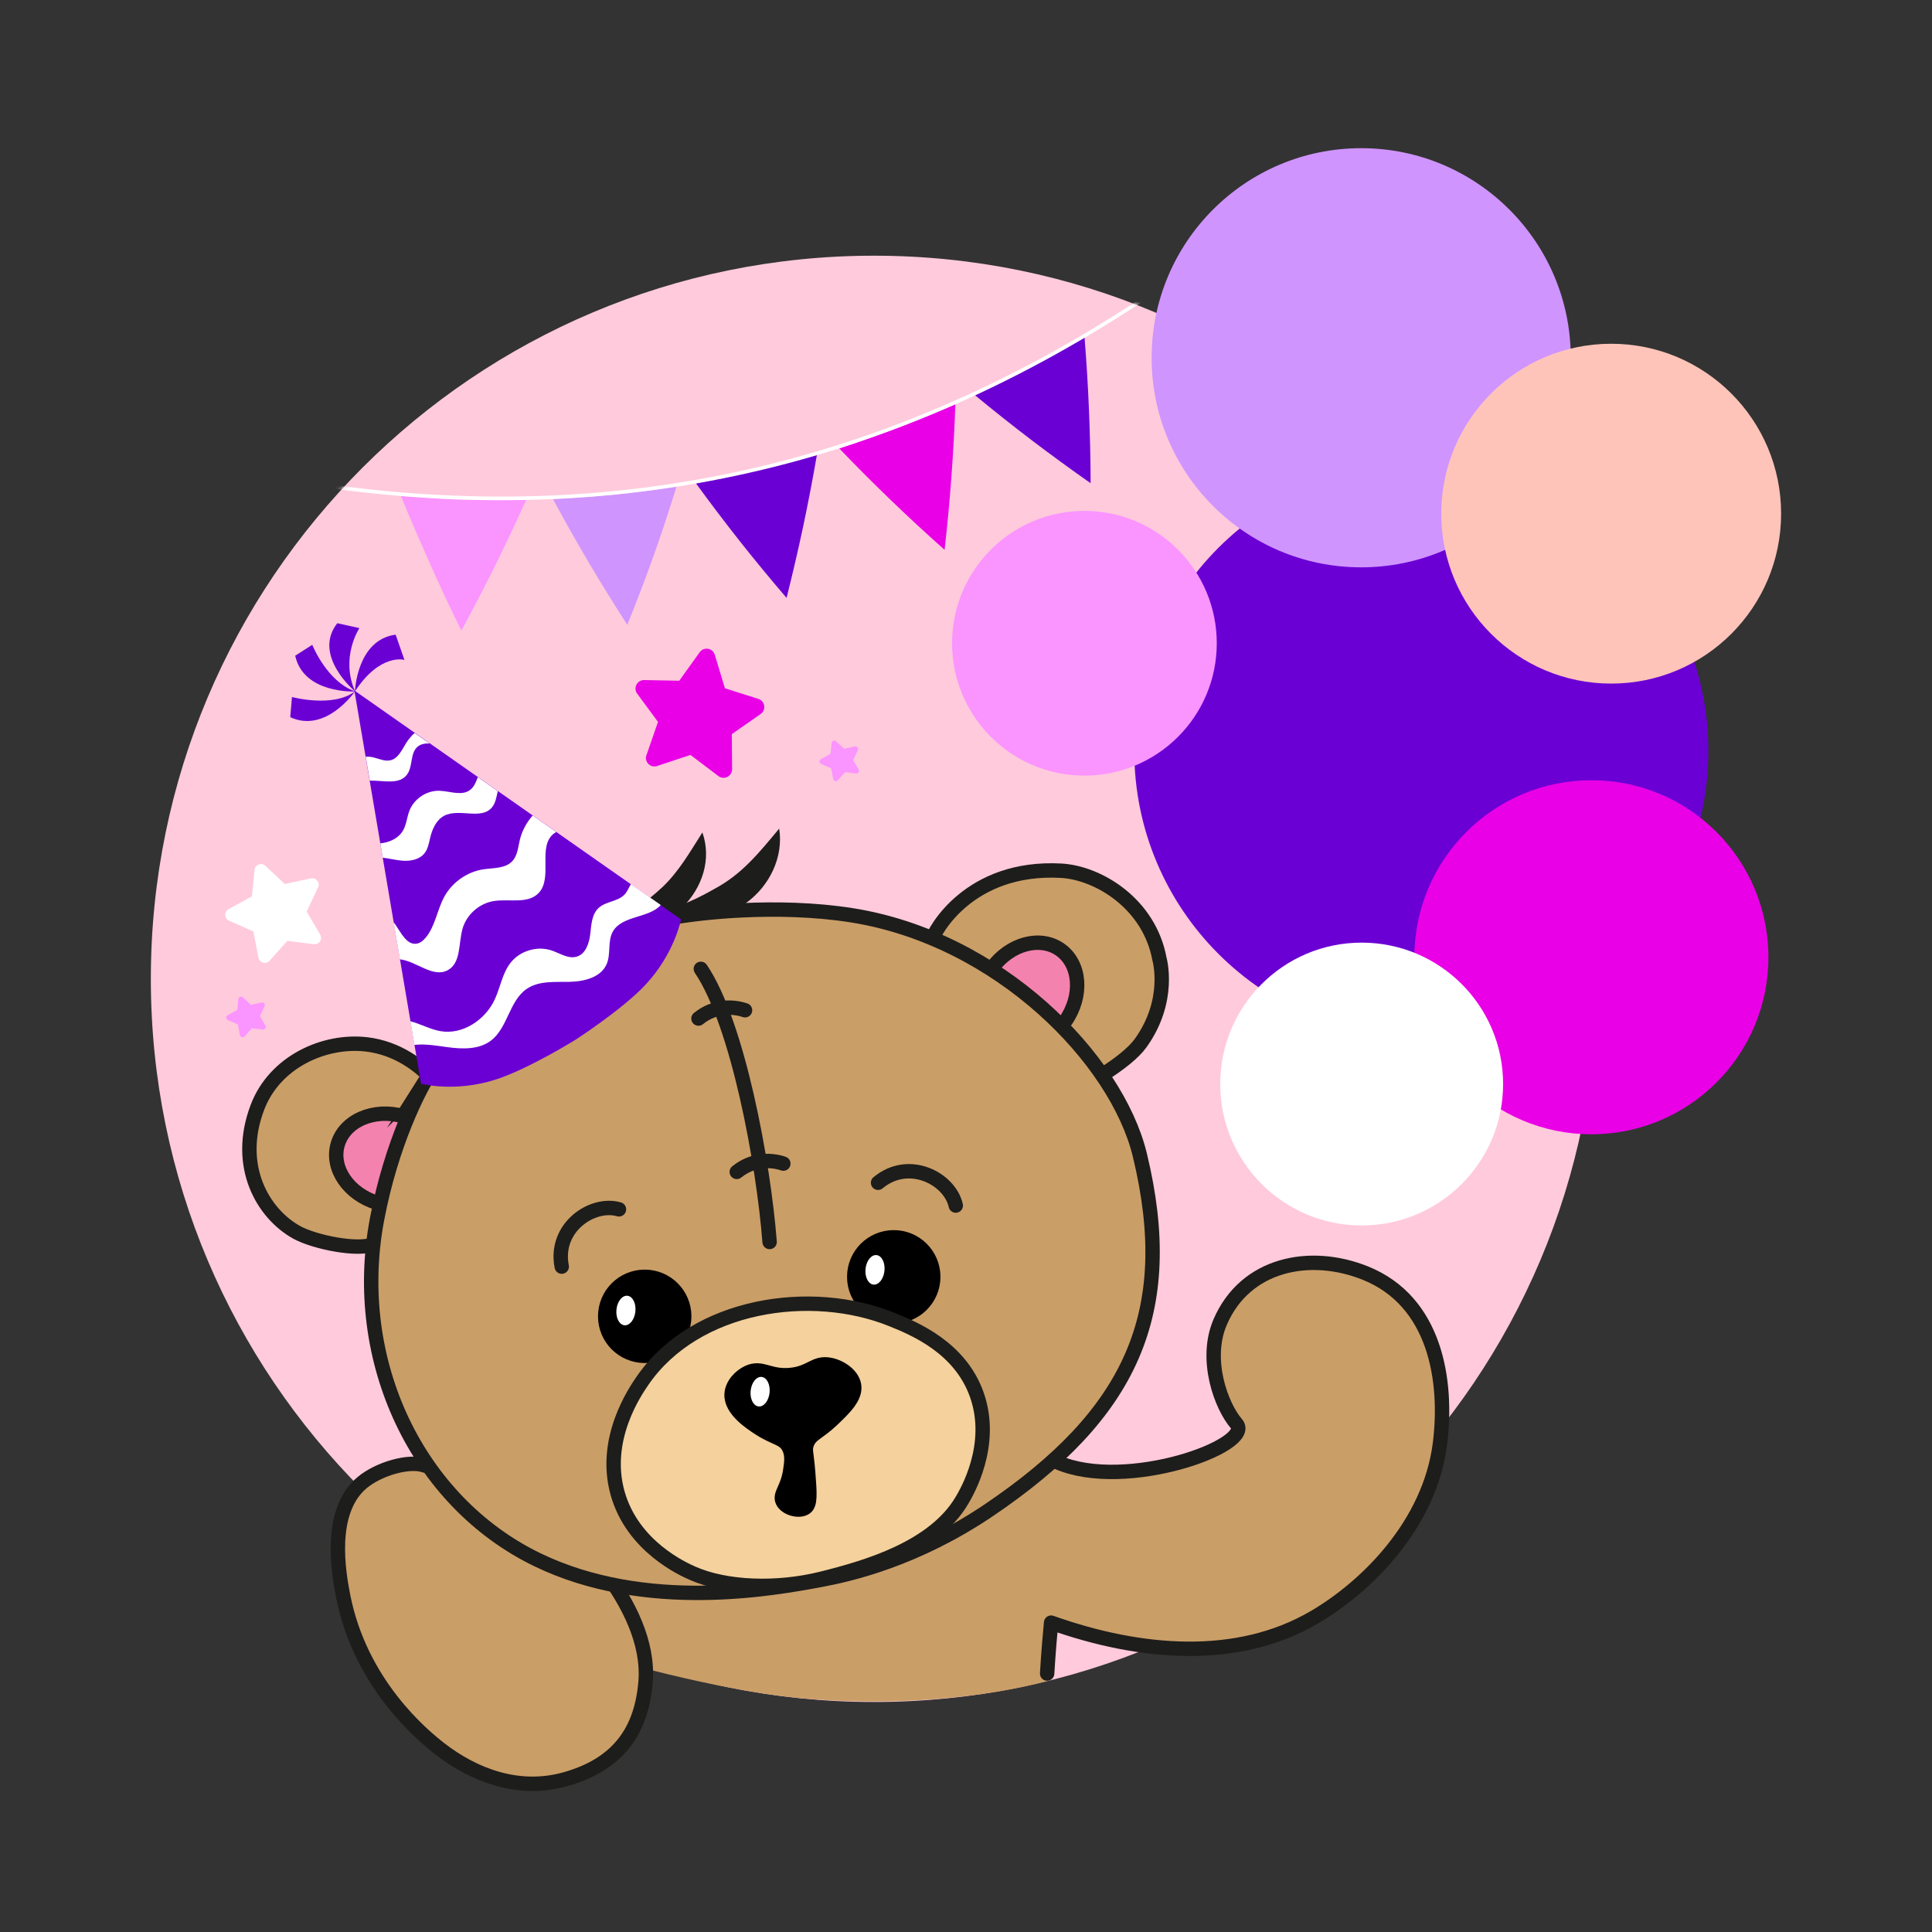 <svg width="400" height="400" viewBox="0 0 400 400" fill="none" xmlns="http://www.w3.org/2000/svg">
<rect x="0" y="0" width="400" height="400" fill="#333333" stroke="none"/>
<path d="M180.95 352.38C263.638 352.38 330.67 285.348 330.67 202.66C330.67 119.972 263.638 52.94 180.95 52.94C98.262 52.94 31.23 119.972 31.23 202.66C31.23 285.348 98.262 352.38 180.95 352.38Z" fill="#FFCADC"/>
<path d="M123.94 326.58L151.25 327.25L175.53 323.21L199.07 312.99L219.65 302.17L217.56 335.47L216.72 348.04C216.72 348.04 197.45 353.9 168.34 351.81C148.66 350.39 123.31 342.6 123.31 342.6" fill="#CA9E67"/>
<path d="M88.73 222.63C87.09 221.01 82.63 217.02 75.9 216.23C67.13 215.2 56.87 219.86 53.3 229.25C48.67 241.42 54.43 251.26 61.42 255.14C65.07 257.17 74.22 259.04 77.43 257.57" fill="#CA9E67"/>
<path d="M88.73 222.63C87.09 221.01 82.63 217.02 75.9 216.23C67.13 215.2 56.87 219.86 53.3 229.25C48.67 241.42 54.43 251.26 61.42 255.14C65.07 257.17 74.22 259.04 77.43 257.57" stroke="#1D1D1B" stroke-width="2.98" stroke-miterlimit="10" stroke-linecap="round"/>
<path d="M87.93 303.42C84.84 302.28 78.47 304.02 74.95 306.98C67.83 312.96 70.13 325.75 71.04 330.42C74.6 348.59 87.39 359.23 91.1 362.1C98.13 367.54 107.28 371.06 116.9 368.41C128.25 365.28 132.82 358.08 133.65 348.3C135.07 331.74 116.27 315.58 114.98 313.9" fill="#CA9E67"/>
<path d="M87.93 303.42C84.84 302.28 78.47 304.02 74.95 306.98C67.83 312.96 70.13 325.75 71.04 330.42C74.6 348.59 87.39 359.23 91.1 362.1C98.13 367.54 107.28 371.06 116.9 368.41C128.25 365.28 132.82 358.08 133.65 348.3C135.07 331.74 116.27 315.58 114.98 313.9" stroke="#1D1D1B" stroke-width="2.98" stroke-miterlimit="10" stroke-linecap="round"/>
<path d="M192.85 194.85C193.39 192.74 200.73 179.25 219.66 180.27C227.41 180.69 237.94 187.1 240.05 198.53C240.05 198.53 242.55 207.07 236.14 215.98C234.64 218.06 231.68 220.31 228.83 222.15" fill="#CA9E67"/>
<path d="M192.85 194.85C193.39 192.74 200.73 179.25 219.66 180.27C227.41 180.69 237.94 187.1 240.05 198.53C240.05 198.53 242.55 207.07 236.14 215.98C234.64 218.06 231.68 220.31 228.83 222.15" stroke="#1D1D1B" stroke-width="2.98" stroke-miterlimit="10"/>
<path d="M83.78 231.2C83.68 231.17 83.59 231.13 83.49 231.1C77.39 229.38 71.3 232.02 69.9 237.01C68.52 241.91 72.19 247.25 78.13 249.05" fill="#F482AE"/>
<path d="M83.78 231.2C83.68 231.17 83.59 231.13 83.49 231.1C77.39 229.38 71.3 232.02 69.9 237.01C68.52 241.91 72.19 247.25 78.13 249.05" stroke="#1D1D1B" stroke-width="2.98" stroke-miterlimit="10"/>
<path d="M220.41 211.61C220.47 211.53 220.54 211.45 220.6 211.37C224.22 206.16 223.72 199.55 219.47 196.59C215.29 193.68 209.05 195.41 205.4 200.43" fill="#F482AE"/>
<path d="M220.41 211.61C220.47 211.53 220.54 211.45 220.6 211.37C224.22 206.16 223.72 199.55 219.47 196.59C215.29 193.68 209.05 195.41 205.4 200.43" stroke="#1D1D1B" stroke-width="2.98" stroke-miterlimit="10"/>
<path d="M88.51 223.02C90.63 219.66 96.83 210.48 108.26 202.5C110.24 201.12 116.24 197.12 124.92 193.86C126.34 193.33 130.4 191.85 136.52 190.49C143.85 188.87 161.04 187.08 176.3 189.49C206.88 194.31 231.19 219.33 235.99 239.12C243.95 272 234.02 292.85 204.79 312.63C189.74 322.81 176.05 325.96 170.03 327.08C160.23 328.9 133.77 333.87 111.18 322.89C86.47 310.88 72.51 281.84 78.06 252.44C81.07 236.53 86.93 225.51 88.52 223.01L88.51 223.02Z" fill="#CA9E67" stroke="#1D1D1B" stroke-width="2.98" stroke-miterlimit="10"/>
<path d="M161.32 171.55C162.26 177.45 159.3 183.48 154.45 186.96C149.69 190.24 142.92 191.58 137.72 188.67C141.74 187.2 144.72 185.88 148.12 183.92C153.65 180.93 157.2 176.51 161.32 171.55Z" fill="#1D1D1B"/>
<path d="M145.42 172.34C149.38 183.59 137.14 195.79 125.94 191.76C130.33 189.16 133.72 186.87 137.25 183.57C140.62 180.31 142.74 176.56 145.43 172.34H145.42Z" fill="#1D1D1B"/>
<path d="M185.04 272.53C189.558 272.53 193.22 268.868 193.22 264.35C193.22 259.832 189.558 256.17 185.04 256.17C180.522 256.17 176.86 259.832 176.86 264.35C176.86 268.868 180.522 272.53 185.04 272.53Z" fill="black" stroke="black" stroke-width="2.98" stroke-miterlimit="10"/>
<path d="M133.48 280.71C137.998 280.71 141.66 277.048 141.66 272.53C141.66 268.012 137.998 264.35 133.48 264.35C128.962 264.35 125.3 268.012 125.3 272.53C125.3 277.048 128.962 280.71 133.48 280.71Z" fill="black" stroke="black" stroke-width="2.98" stroke-miterlimit="10"/>
<path d="M183.119 263.11C183.292 261.423 182.555 259.966 181.473 259.854C180.391 259.743 179.373 261.02 179.199 262.707C179.026 264.393 179.763 265.851 180.845 265.962C181.927 266.073 182.945 264.796 183.119 263.11Z" fill="white"/>
<path d="M158.593 289.013C159.336 287.997 159.385 286.768 158.703 286.27C158.02 285.771 156.865 286.191 156.122 287.208C155.379 288.225 155.33 289.453 156.012 289.952C156.694 290.45 157.85 290.03 158.593 289.013Z" fill="white" stroke="white" stroke-width="2.98" stroke-miterlimit="10"/>
<path d="M131.55 271.529C131.724 269.843 130.987 268.385 129.905 268.274C128.822 268.163 127.804 269.44 127.631 271.126C127.458 272.813 128.194 274.271 129.277 274.382C130.359 274.493 131.377 273.216 131.55 271.529Z" fill="white"/>
<path d="M181.79 244.88C188.2 239.55 196.67 244.06 197.88 249.6" stroke="#1D1D1B" stroke-width="2.98" stroke-miterlimit="10" stroke-linecap="round"/>
<path d="M116.3 262.24C114.69 254.06 122.71 248.79 128.15 250.38" stroke="#1D1D1B" stroke-width="2.98" stroke-miterlimit="10" stroke-linecap="round"/>
<path d="M170.12 326.85C160.9 329.15 150.31 328.8 143.35 325.71C141.52 324.9 130.93 320.2 127.85 309.09C124.75 297.91 131.46 288.14 133.02 285.87C143.98 269.9 168 266.42 184.68 273.2C189.19 275.03 198.77 278.93 202.24 288.77C205.92 299.2 200.14 308.99 199.14 310.67C193.32 320.51 179.44 324.53 170.12 326.85Z" fill="#F4D19D" stroke="#1D1D1B" stroke-width="2.98" stroke-miterlimit="10"/>
<path d="M163.61 284.68C159.22 285.09 157.75 282.84 154.9 284.15C153.22 284.92 151.57 286.69 151.47 288.64C151.29 291.9 155.47 294.6 157.28 295.77C160.5 297.85 162.34 297.68 163.35 299.73C164.09 301.23 163.86 302.83 163.61 304.48C163.05 308.25 161.34 309.37 162.03 310.82C162.74 312.32 165.5 313.06 166.78 312.14C167.82 311.39 167.66 309.16 167.31 304.75C166.98 300.62 166.59 300.21 167.05 298.94C167.81 296.84 169.3 296.81 172.33 293.92C174.78 291.58 177.24 289.24 176.82 286.79C176.45 284.65 173.99 282.98 171.8 282.57C168.66 281.97 167.87 284.29 163.62 284.68H163.61Z" fill="black" stroke="black" stroke-width="2.98" stroke-miterlimit="10"/>
<path d="M144.61 210.88C145.33 210.3 146.66 209.37 148.57 208.9C151.18 208.26 153.34 208.86 154.25 209.16" stroke="#1D1D1B" stroke-width="2.98" stroke-miterlimit="10" stroke-linecap="round"/>
<path d="M152.54 242.63C153.26 242.05 154.59 241.12 156.5 240.65C159.11 240.01 161.27 240.61 162.18 240.91" stroke="#1D1D1B" stroke-width="2.98" stroke-miterlimit="10" stroke-linecap="round"/>
<path d="M145.1 200.59C152.76 211.9 158.08 240.8 159.34 257.14" stroke="#1D1D1B" stroke-width="2.98" stroke-miterlimit="10" stroke-linecap="round"/>
<path d="M159.333 288.335C159.507 286.649 158.77 285.191 157.688 285.08C156.605 284.969 155.587 286.246 155.414 287.932C155.241 289.619 155.977 291.076 157.06 291.188C158.142 291.299 159.16 290.022 159.333 288.335Z" fill="white"/>
<path d="M218.89 302.72C233.1 308.95 259.88 299.24 255.99 294.76C252.89 291.2 249.26 281.57 252.61 273.75C257.82 261.6 271.24 259 282.63 263.56C297.29 269.42 299.75 285.99 298.13 298.88C296.04 315.49 283.05 328.48 272.02 334.9C256.16 344.14 236.21 342.55 217.62 335.95C217.06 341.81 216.8 346.49 216.8 346.49" fill="#CA9E67"/>
<path d="M218.89 302.72C233.1 308.95 259.88 299.24 255.99 294.76C252.89 291.2 249.26 281.57 252.61 273.75C257.82 261.6 271.24 259 282.63 263.56C297.29 269.42 299.75 285.99 298.13 298.88C296.04 315.49 283.05 328.48 272.02 334.9C256.16 344.14 236.21 342.55 217.62 335.95C217.06 341.81 216.8 346.49 216.8 346.49" stroke="#1D1D1B" stroke-width="2.98" stroke-linecap="round" stroke-linejoin="round"/>
<path d="M294.27 214.88C327.092 214.88 353.7 188.272 353.7 155.45C353.7 122.628 327.092 96.02 294.27 96.02C261.448 96.02 234.84 122.628 234.84 155.45C234.84 188.272 261.448 214.88 294.27 214.88Z" fill="#6B00D4"/>
<path d="M224.52 160.58C239.653 160.58 251.92 148.313 251.92 133.18C251.92 118.047 239.653 105.78 224.52 105.78C209.387 105.78 197.12 118.047 197.12 133.18C197.12 148.313 209.387 160.58 224.52 160.58Z" fill="#FA94FF"/>
<path d="M281.82 117.46C305.784 117.46 325.21 98.034 325.21 74.07C325.21 50.106 305.784 30.68 281.82 30.68C257.856 30.68 238.43 50.106 238.43 74.07C238.43 98.034 257.856 117.46 281.82 117.46Z" fill="#D094FF"/>
<path d="M333.58 141.53C353.009 141.53 368.76 125.779 368.76 106.35C368.76 86.921 353.009 71.17 333.58 71.17C314.151 71.17 298.4 86.921 298.4 106.35C298.4 125.779 314.151 141.53 333.58 141.53Z" fill="#FFC4B9"/>
<path d="M329.48 234.84C349.721 234.84 366.13 218.431 366.13 198.19C366.13 177.949 349.721 161.54 329.48 161.54C309.239 161.54 292.83 177.949 292.83 198.19C292.83 218.431 309.239 234.84 329.48 234.84Z" fill="#E900E6"/>
<path d="M281.92 253.72C298.091 253.72 311.2 240.611 311.2 224.44C311.2 208.269 298.091 195.16 281.92 195.16C265.749 195.16 252.64 208.269 252.64 224.44C252.64 240.611 265.749 253.72 281.92 253.72Z" fill="white"/>
<path d="M73.49 143.13C73.49 143.13 64.6 135.7 69.83 129.03L74.41 130.04C74.41 130.04 70.41 136.07 73.5 143.12L73.49 143.13Z" fill="#6B00D4"/>
<path d="M73.49 143.13C73.49 143.13 73.85 132.46 81.91 131.4L83.74 136.63C83.74 136.63 78.74 135.14 73.49 143.14V143.13Z" fill="#6B00D4"/>
<path d="M73.52 143.16C73.52 143.16 62.86 143.7 61.12 135.76L64.65 133.5C64.65 133.5 67.68 141.13 73.53 143.15L73.52 143.16Z" fill="#6B00D4"/>
<path d="M73.51 143.13C73.51 143.13 67.46 151.92 60.09 148.48L60.45 144.31C60.45 144.31 68.93 146.61 73.51 143.14V143.13Z" fill="#6B00D4"/>
<path d="M73.37 142.96L87.18 224.38C87.18 224.38 94.23 226.24 102.72 223.48C109.45 221.29 119.1 215.3 119.1 215.3C119.1 215.3 128.65 209.15 133.52 204.01C139.65 197.52 141 190.35 141 190.35L73.37 142.96Z" fill="#6B00D4"/>
<path d="M84.3 160.32C85.52 158.62 84.87 155.88 86.49 154.57C87.17 154.02 88.04 153.89 88.96 153.93L85.84 151.75C85.18 152.35 84.59 153.04 84.11 153.8C83.22 155.21 82.48 157 80.87 157.4C79.67 157.7 78.46 157.07 77.26 156.8C76.75 156.68 76.23 156.64 75.72 156.65L76.56 161.62C79.45 161.56 82.69 162.56 84.3 160.32Z" fill="white"/>
<path d="M130.61 183.06C130.19 183.77 129.89 184.57 129.34 185.17C127.96 186.67 125.47 186.59 123.96 187.96C122.53 189.26 122.43 191.42 122.21 193.34C121.99 195.26 121.29 197.48 119.44 198.05C117.7 198.6 115.96 197.38 114.23 196.79C111.24 195.77 107.65 196.84 105.7 199.34C104 201.51 103.6 204.39 102.45 206.89C100.5 211.14 95.8 214.29 91.2 213.49C89.07 213.12 87.02 211.97 84.96 211.44L85.79 216.33C88.05 216.08 90.42 216.5 92.7 216.81C95.76 217.22 99.15 217.32 101.61 215.47C105.14 212.82 105.41 207.21 109.06 204.73C111.56 203.03 114.84 203.34 117.86 203.28C120.88 203.23 124.4 202.39 125.6 199.61C126.52 197.49 125.75 194.88 126.88 192.87C128.77 189.51 134.43 190.11 136.8 187.37L130.61 183.04V183.06Z" fill="white"/>
<path d="M92.7 200.87C95.48 199.37 94.9 195.32 95.76 192.29C96.58 189.4 99.16 187.08 102.13 186.57C105.34 186.02 109.24 187.25 111.5 184.91C114.56 181.73 111.19 175.24 114.69 172.56C114.84 172.45 115 172.35 115.16 172.26L110.28 168.84C109.01 170.29 108.07 172.03 107.62 173.91C107.26 175.44 107.14 177.15 106.06 178.3C104.62 179.84 102.19 179.67 100.11 179.98C96.75 180.48 93.67 182.62 92.02 185.6C90.49 188.36 90.14 191.75 88.11 194.16C87.65 194.7 87.09 195.2 86.39 195.35C84.27 195.81 83.05 193.15 81.82 191.37C81.72 191.22 81.61 191.08 81.49 190.93L82.79 198.62C86.2 198.98 89.62 202.53 92.7 200.87Z" fill="white"/>
<path d="M87.91 176.63C88.61 175.73 88.8 174.55 89.06 173.45C89.5 171.64 90.32 169.75 91.97 168.89C95.03 167.29 99.63 169.82 101.84 167.18C102.6 166.27 102.79 164.99 103.06 163.79L98.93 160.9C98.55 161.88 98.18 162.88 97.37 163.52C95.64 164.88 93.15 163.78 90.95 163.72C88.34 163.65 85.77 165.35 84.8 167.77C84.24 169.16 84.17 170.74 83.4 172.02C82.47 173.57 80.64 174.41 78.84 174.59C78.81 174.59 78.78 174.59 78.74 174.59L79.24 177.58C80.57 177.72 81.88 178.07 83.22 178.19C84.93 178.34 86.86 177.99 87.91 176.63Z" fill="white"/>
<path d="M53.5 198.26L52.47 192.85L47.43 190.63C46.42 190.18 46.35 188.77 47.32 188.23L52.15 185.58L52.7 180.1C52.81 179 54.14 178.5 54.95 179.26L58.97 183.03L64.36 181.86C65.44 181.62 66.33 182.73 65.85 183.74L63.5 188.73L66.28 193.49C66.84 194.45 66.06 195.63 64.96 195.49L59.49 194.8L55.82 198.91C55.08 199.74 53.72 199.36 53.51 198.27L53.5 198.26Z" fill="white"/>
<path d="M49.68 214.32L49.25 212.09L47.17 211.18C46.75 211 46.73 210.41 47.13 210.19L49.12 209.1L49.35 206.84C49.4 206.39 49.94 206.18 50.28 206.49L51.94 208.04L54.16 207.56C54.61 207.46 54.97 207.92 54.78 208.33L53.81 210.38L54.95 212.34C55.18 212.73 54.86 213.22 54.4 213.16L52.15 212.88L50.64 214.57C50.34 214.91 49.77 214.76 49.69 214.31L49.68 214.32Z" fill="#FA94FF"/>
<path d="M172.51 161.3L172.08 159.07L170 158.16C169.58 157.98 169.56 157.39 169.96 157.17L171.95 156.08L172.18 153.82C172.23 153.37 172.77 153.16 173.11 153.47L174.77 155.02L176.99 154.54C177.44 154.44 177.8 154.9 177.61 155.31L176.64 157.36L177.78 159.32C178.01 159.71 177.69 160.2 177.23 160.14L174.98 159.86L173.47 161.55C173.17 161.89 172.6 161.74 172.52 161.29L172.51 161.3Z" fill="#FA94FF"/>
<path fill-rule="evenodd" clip-rule="evenodd" d="M162.85 123.79C159.54 119.93 156.31 116.02 153.18 112.06C150.06 108.1 147.02 104.1 144.08 100.06C148.29 99.27 152.49 98.38 156.66 97.4C160.83 96.42 164.99 95.35 169.13 94.19C168.28 99.12 167.33 104.05 166.29 108.99C165.24 113.92 164.09 118.86 162.85 123.79Z" fill="#6B00D4"/>
<path fill-rule="evenodd" clip-rule="evenodd" d="M195.56 113.83C191.76 110.45 188.03 107.01 184.4 103.51C180.77 100.01 177.22 96.46 173.77 92.85C177.83 91.49 181.87 90.05 185.88 88.52C189.88 86.99 193.86 85.37 197.8 83.66C197.63 88.66 197.35 93.67 196.98 98.7C196.61 103.73 196.14 108.77 195.57 113.83H195.56Z" fill="#E900E6"/>
<path fill-rule="evenodd" clip-rule="evenodd" d="M225.8 100.04C221.63 97.12 217.54 94.13 213.52 91.08C209.51 88.02 205.58 84.9 201.73 81.72C205.61 79.9 209.45 78 213.26 76.02C217.06 74.04 220.82 71.97 224.54 69.82C224.94 74.81 225.25 79.82 225.46 84.86C225.67 89.9 225.79 94.96 225.8 100.05V100.04Z" fill="#6B00D4"/>
<path fill-rule="evenodd" clip-rule="evenodd" d="M95.52 130.56C93.27 125.99 91.12 121.41 89.07 116.8C87.03 112.19 84.87 107.34 83.02 102.69C87.3 102.97 91.79 103.38 96.08 103.47C100.37 103.56 104.66 103.56 108.95 103.47C106.9 108.03 104.76 112.58 102.52 117.1C100.28 121.62 97.94 126.11 95.51 130.58L95.52 130.56Z" fill="#FA94FF"/>
<path fill-rule="evenodd" clip-rule="evenodd" d="M129.89 129.38C127.13 125.11 124.46 120.8 121.89 116.45C119.33 112.11 116.86 107.74 114.49 103.33C118.77 103.11 123.05 102.8 127.32 102.39C131.59 101.98 135.85 101.24 140.1 100.65C138.6 105.42 136.99 110.43 135.29 115.17C133.59 119.92 131.78 124.65 129.88 129.37L129.89 129.38Z" fill="#D094FF"/>
<path d="M133.85 156.33L136.23 149.46L131.92 143.61C131.05 142.43 131.92 140.77 133.37 140.8L140.63 140.94L144.86 135.04C145.71 133.85 147.56 134.16 147.98 135.55L150.09 142.5L157.01 144.7C158.4 145.14 158.68 146.99 157.48 147.83L151.52 151.99L151.57 159.26C151.57 160.72 149.91 161.56 148.74 160.68L142.95 156.3L136.05 158.59C134.66 159.05 133.35 157.72 133.83 156.34L133.85 156.33Z" fill="#E900E6"/>
<mask id="mask0_114_139" style="mask-type:luminance" maskUnits="userSpaceOnUse" x="31" y="52" width="300" height="301">
<path d="M181.11 352.24C263.798 352.24 330.83 285.239 330.83 202.59C330.83 119.941 263.798 52.94 181.11 52.94C98.422 52.94 31.39 119.941 31.39 202.59C31.39 285.239 98.422 352.24 181.11 352.24Z" fill="white"/>
</mask>
<g mask="url(#mask0_114_139)">
<path d="M65.36 100.27C127.61 109.54 184.74 96.81 238.43 60.74" stroke="white" stroke-width="0.75" stroke-miterlimit="10"/>
</g>
</svg>
